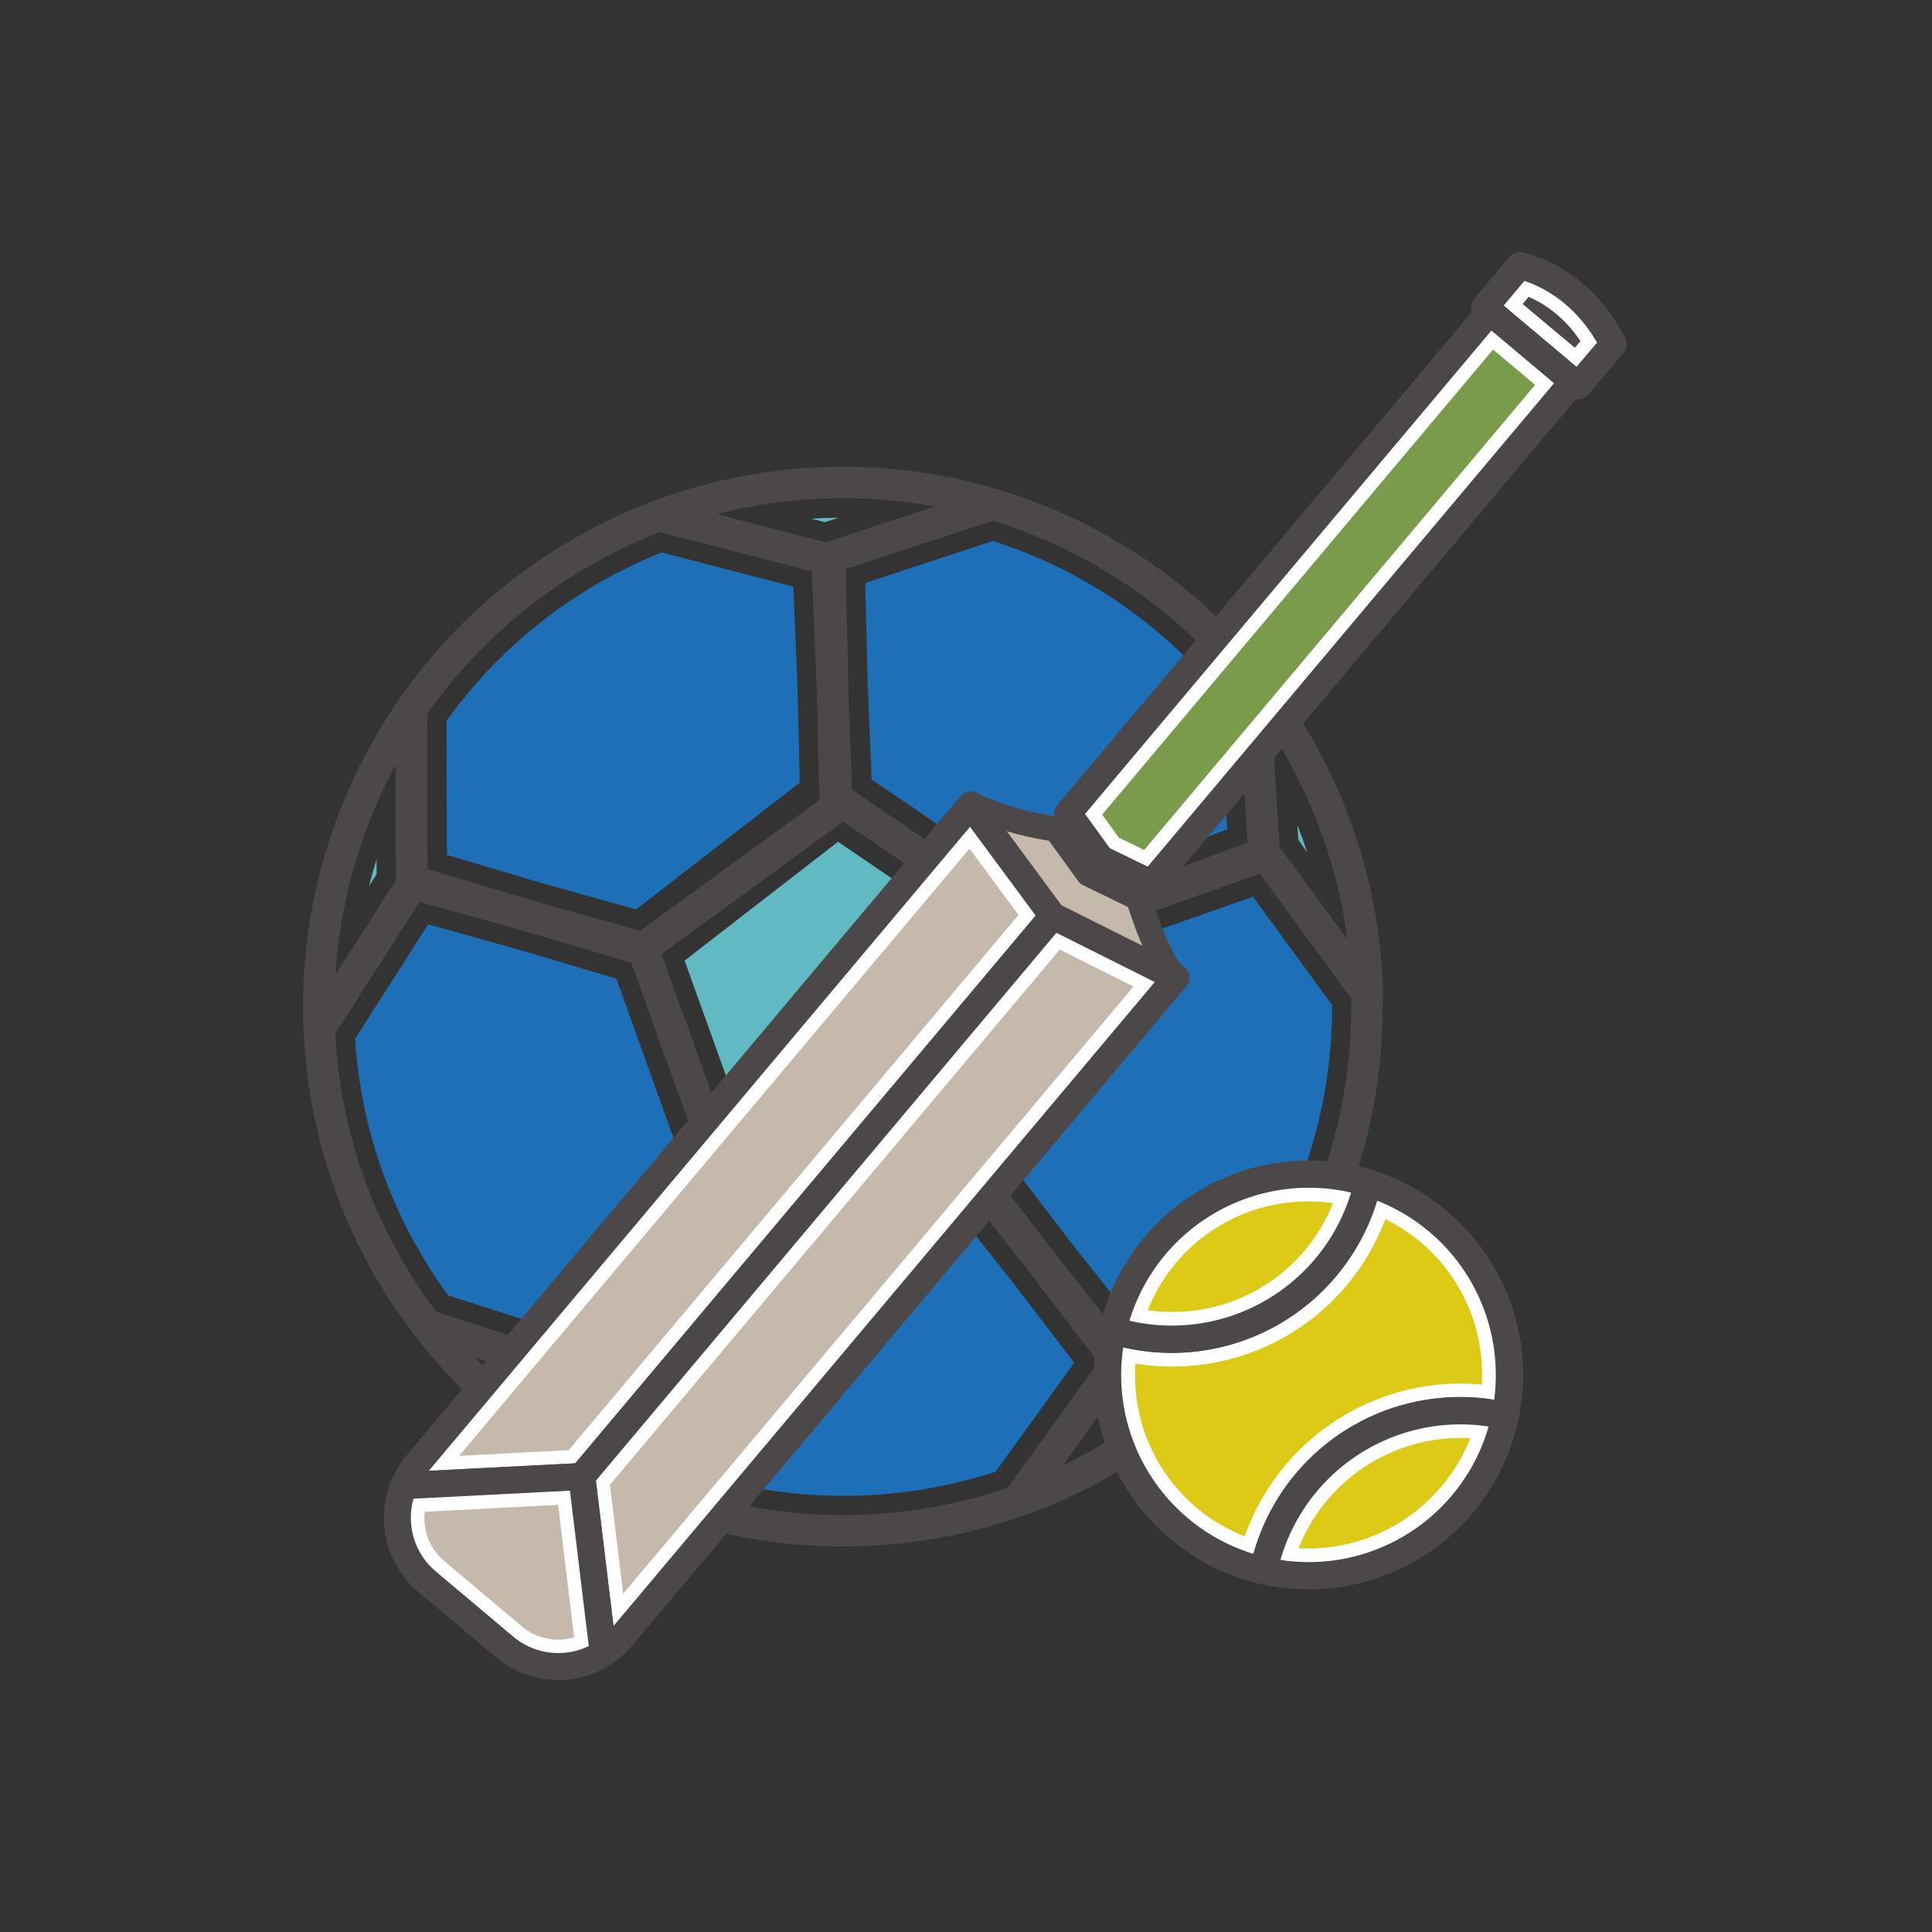 <svg id="Layer_1" data-name="Layer 1" xmlns="http://www.w3.org/2000/svg" viewBox="0 0 400 400"><rect x="0" y="0" width="400" height="400" fill="#333333" stroke="none"/><defs><style>.cls-1,.cls-4,.cls-6{fill:none;}.cls-1,.cls-10,.cls-4,.cls-6,.cls-7{stroke:#4c4849;stroke-linejoin:round;}.cls-1{stroke-width:6.5px;}.cls-2{fill:#61b9c1;}.cls-3{fill:#1d70b7;}.cls-4,.cls-7{stroke-width:5.58px;}.cls-5{fill:#c5b9ac;}.cls-6{stroke-width:4.85px;}.cls-10,.cls-7{fill:#fff;}.cls-8{fill:#4c4849;}.cls-9{fill:#789c4a;}.cls-10{stroke-width:5.65px;}.cls-11{fill:#ddca17;}</style></defs><path class="cls-1" d="M237.31,185.74,262.09,177l21,28.66a108,108,0,0,0-23.54-64.79l2.17,35.79Z"/><path class="cls-2" d="M268.8,173.87l-.18-3q1.1,2.76,2,5.56Z"/><path class="cls-1" d="M110.43,189.9l-25.16-7.51-.11-35.51A108,108,0,0,0,66,208.44c0,1.57,0,3.13.11,4.69L85.4,182.9Z"/><path class="cls-1" d="M215.52,261.11,231.47,282l-20.81,28.82A108.82,108.82,0,0,0,265,268.36l-33.38,13.13Z"/><path class="cls-2" d="M236.55,287.4l2.58-1c-1.4,1.16-2.82,2.27-4.27,3.35Z"/><path class="cls-1" d="M137.11,263.69,122.18,285.3l-33.8-10.87A108.65,108.65,0,0,0,145.54,313l-22.82-27.71Z"/><polygon class="cls-2" points="141.74 198.88 173.5 174.28 206.71 196.88 195.47 235.45 155.32 236.69 141.74 198.88"/><path class="cls-1" d="M215.52,261.11,201,242.71v-.14l-50.74,1.56.13.34-13.27,19.22-14.39,21.64L145.54,313a109,109,0,0,0,65.12-2.23L231.47,282Z"/><path class="cls-3" d="M174.55,309.69a101.3,101.3,0,0,1-24.88-3.09l-17.9-21.73,11.4-17.15,11.35-16.43L197.4,250l12.41,15.66,12.59,16.48-16.28,22.55A101,101,0,0,1,174.55,309.69Z"/><path class="cls-1" d="M137.11,263.69l13-19.56h.14l-17.16-47.77-.28.22-22.38-6.68-25-7L66.12,213.13a108,108,0,0,0,22.26,61.3l33.8,10.87Z"/><path class="cls-3" d="M92.82,268.21a100.39,100.39,0,0,1-19.3-53.13l15.12-23.71,19.83,5.55,19.14,5.71L142.11,243,131,259.66l-11.78,17Z"/><path class="cls-3" d="M112.39,182.89,92.53,177l-.08-27.78A100.79,100.79,0,0,1,137,114.39l27.26,7.07.85,20.56.48,20-33.91,26.27Z"/><path class="cls-1" d="M172.36,141.72l.86,23.56,42,28.56.1-.35,22-7.75,24.37-9.05-2.17-35.79a108.69,108.69,0,0,0-54-36.51l-33.77,11.08Z"/><path class="cls-3" d="M180.47,161.4l-.83-20-.5-20.7,26.43-8.7a100.67,100.67,0,0,1,46.81,31.65l1.7,28.06-19.3,7.18-18.85,6.62Z"/><path class="cls-1" d="M283.05,205.69l-21-28.66-24.78,8.71-22,8.18-.12-.08L201,242.57h.36l14.17,18.55,16.14,20.38L265,268.36a108,108,0,0,0,18-59.92A25.29,25.29,0,0,0,283.05,205.69Z"/><path class="cls-3" d="M221.23,256.59l-12.12-15.87,12-41.19,18.74-7,19.55-6.87,16.4,22.42v.32a100.91,100.91,0,0,1-15.6,54L234,272.74Z"/><path class="cls-1" d="M172.36,141.72l-.63-26.25,33.77-11.08a108.88,108.88,0,0,0-69,2.36l34.75,9Z"/><path class="cls-2" d="M168,107.39c1.86-.12,3.74-.19,5.61-.2l-2.82.92Z"/><path class="cls-2" d="M76.39,183.49c.47-1.87,1-3.73,1.58-5.56V181Z"/><path class="cls-2" d="M120.39,294c-1.53-1-3-2-4.52-3l2.74.88Z"/><path class="cls-1" d="M110.43,189.9,133,196.22l.05.14,40.13-29.26-.3-2-.56-23.35-1.08-26-34.75-9a108.88,108.88,0,0,0-51.37,40.13l.11,35.51Z"/><path class="cls-4" d="M201,166.69l17,23,25.53,12.76c-3.44-1.72-8-16.38-8-16.38l-10.28-5-6.72-9.27A61.73,61.73,0,0,1,201,166.69Z"/><path class="cls-5" d="M201,166.69l17,23,25.53,12.76c-3.44-1.72-8-16.38-8-16.38l-10.28-5-6.72-9.27A61.73,61.73,0,0,1,201,166.69Z"/><path class="cls-6" d="M201,166.69l17,23,25.53,12.76c-3.44-1.72-8-16.38-8-16.38l-10.28-5-6.72-9.27A61.73,61.73,0,0,1,201,166.69Z"/><path class="cls-7" d="M120.46,305.68l97.51-116-17-23L86.41,303a17.11,17.11,0,0,0-2.78,4.57l9-.47Z"/><polygon class="cls-5" points="200.73 175.69 210.88 189.43 117.75 300.23 95.05 301.42 200.73 175.69"/><path class="cls-7" d="M120.46,305.68l3.35,27.69,1.08,8.91a17.66,17.66,0,0,0,4-3.52l114.6-136.35L218,189.65l-97.51,116Z"/><polygon class="cls-5" points="126.28 307.41 219.41 196.6 234.69 204.24 129.02 329.97 126.28 307.41"/><path class="cls-7" d="M88.43,327.48,104.49,341a17.26,17.26,0,0,0,20.4,1.31l-1.08-8.91-3.35-27.69h0l-.31.36.31-.36L92.6,307.14l-9,.47A17.29,17.29,0,0,0,88.43,327.48Z"/><path class="cls-5" d="M92,323.21A11.65,11.65,0,0,1,87.94,313l27.61-1.44L118.87,339a11.61,11.61,0,0,1-10.79-2.25Z"/><path class="cls-7" d="M326.74,79.89,307.38,63.62,314.62,55S326.85,57.13,334,71.27C333.86,71.4,326.74,79.89,326.74,79.89Z"/><path class="cls-8" d="M315.24,62.94l1.24-1.48A23.51,23.51,0,0,1,322.21,65a25.79,25.79,0,0,1,5,5.63L326.06,72Z"/><path class="cls-7" d="M221.21,168.54l6.72,9.27,10.29,5a.54.54,0,0,0,.05.18L325.68,79,308.44,64.51,221,168.52Z"/><polygon class="cls-9" points="228.19 168.66 309.12 72.37 317.83 79.68 236.89 175.98 231.63 173.41 228.19 168.66"/><path class="cls-10" d="M302.31,292.07a41.36,41.36,0,0,1,9.34,1.06,41.6,41.6,0,0,0-28.49-48.22,41.61,41.61,0,0,1-49.82,31.32c-1-.23-2-.49-3-.79a41.57,41.57,0,0,0,31.21,49.74A41.59,41.59,0,0,1,302.31,292.07Z"/><path class="cls-11" d="M257.71,318.08A35.69,35.69,0,0,1,235,284.67c0-.78,0-1.57.07-2.35a47.52,47.52,0,0,0,7.54.6,47,47,0,0,0,44.19-30.51,35.73,35.73,0,0,1,20.06,32.26c0,.65,0,1.31-.06,2-1.5-.14-3-.22-4.5-.22A47.46,47.46,0,0,0,257.71,318.08Z"/><path class="cls-10" d="M283.16,244.91a41.64,41.64,0,0,0-52,27.64c-.29.95-.55,1.92-.77,2.89a41.61,41.61,0,0,0,52-27.58C282.67,246.89,282.93,245.9,283.16,244.91Z"/><path class="cls-11" d="M242.62,271.62a36.43,36.43,0,0,1-5-.35A35.69,35.69,0,0,1,271,248.74a34.92,34.92,0,0,1,5,.35A35.7,35.7,0,0,1,242.62,271.62Z"/><path class="cls-10" d="M311.65,293.13a41.59,41.59,0,0,0-49.83,31.25c-.06.27-.11.53-.17.8A41.55,41.55,0,0,0,311.46,294C311.53,293.71,311.59,293.42,311.65,293.13Z"/><path class="cls-11" d="M270.94,320.6c-.7,0-1.39,0-2.09-.06a36.09,36.09,0,0,1,33.46-22.82c.7,0,1.39,0,2.09.06A36.09,36.09,0,0,1,270.94,320.6Z"/></svg>